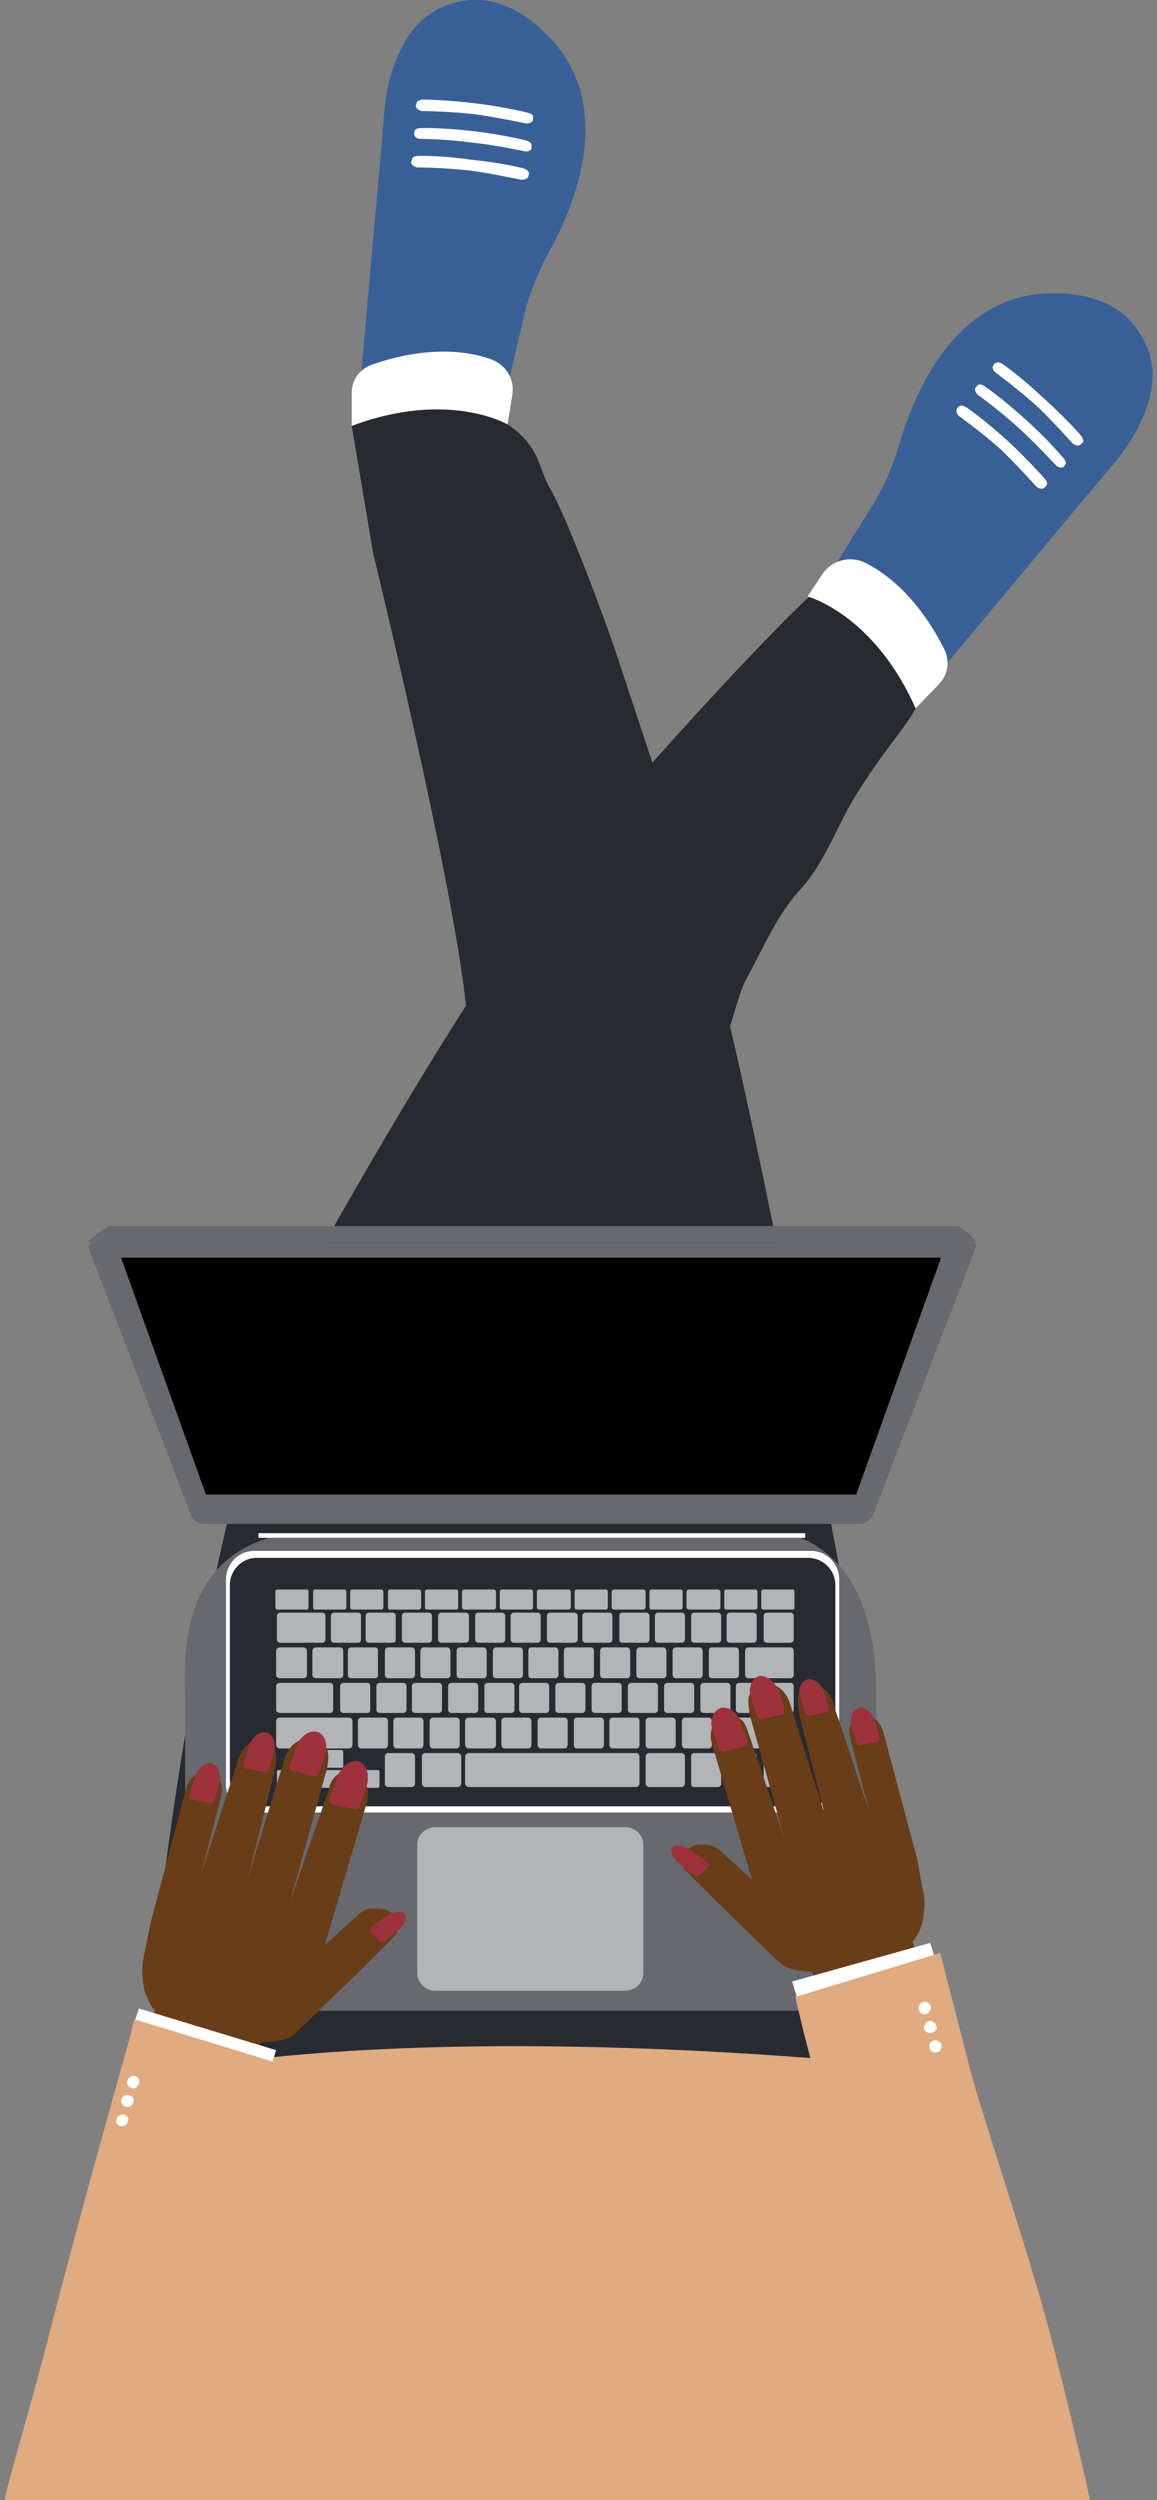 <svg version="1.2" xmlns="http://www.w3.org/2000/svg" viewBox="0 0 150 324" width="150" height="324">
	<rect x="0" y="0" width="150" height="324" fill="#808080" stroke="none"/>
	<title>later_img2-svg</title>
	<style>
		.s0 { fill: #ffffff } 
		.s1 { fill: #282a32 } 
		.s2 { fill: #386097 } 
		.s3 { fill: #e0ab80 } 
		.s4 { fill: #67696f } 
		.s5 { fill: #b3b4b7 } 
		.s6 { fill: #000000 } 
		.s7 { fill: #683d17 } 
		.s8 { fill: #9d323d } 
	</style>
	<g id="Layer">
		<g id="Layer">
			<path id="Layer" fill-rule="evenodd" class="s0" d="m27.1 271.4c0.7-0.2 1.4-0.4 2.2-0.5q0.5-0.1 0.9-0.2 0.7-0.2 1.4-0.3 0-0.1 0-0.1 0 0 0.1 0 0 0 0 0.1 0.1-0.1 0.2-0.1 0.1 0 0.3-0.1c0.1 0 0.4 0 0.5-0.1q0 0 0 0 0.1 0 0.1 0 0 0 0 0c0-0.1 0.1 0 0.1 0 0 0 0-0.1 0.1-0.1q0 0 0 0.1 0 0 0 0 0-0.1 0-0.1 0.1 0 0.2 0 0 0 0 0 0.1 0 0.2-0.1c0.1 0 0 0.1 0 0.1q0-0.1 0-0.1 0.1 0 0.1 0c0 0 0 0 0.1 0q0 0 0 0 0 0 0 0 0 0 0 0 0.1 0 0.1 0 0 0 0.1 0 0 0 0 0 0 0 0 0 0-0.1 0-0.1 0 0 0.1 0.1 0-0.1 0-0.1 0 0 0 0c0.1 0 0 0 0.1 0q0 0 0 0 0 0 0 0 0 0 0 0 0 0 0.1 0-0.1 0-0.1 0 0.1 0 0.2 0 0 0 0 0c0-0.1 0 0 0 0q0.1 0 0.1-0.1 0 0 0 0.1 0.1-0.1 0.2-0.1 0 0 0 0 0 0 0 0 0 0 0 0 0.1 0 0.2 0c0.5-0.1 1.1-0.3 1.6-0.4q0.5-0.1 1.1-0.2 0 0 0 0c0 0 0 0 0.1 0q0 0 0 0 0 0 0 0 0 0 0-0.1 0.1 0 0.2 0 0 0 0 0 0 0 0.1 0 0 0 0.1 0 0 0 0 0c0 0 0.1-0.1 0.1-0.1q0 0 0.1 0 0 0 0 0 0.1 0 0.1 0 0.1 0 0.1 0 0 0 0 0 0 0 0 0 0 0 0 0 0.1-0.1 0.2-0.1c0 0 0 0.1 0 0q0 0 0 0 0.2 0 0.3 0c0 0 0.1 0 0.1 0q0 0 0-0.1 0.1 0 0.1 0 0 0 0 0c0 0 0 0 0.1 0q0.1 0 0.1 0 0 0 0 0 4.1-1 8.1-1.9 0.3 0 0.5-0.1 2-0.4 4-0.9 0.7-0.2 1.5-0.3 0.6-0.1 1.1-0.3 0.4-0.1 0.8-0.2 0.1 0 0.1 0 0.1 0 0.2 0c0.1 0 0 0 0 0q0 0 0 0c0.1 0 0.2 0 0.2 0 0.2-0.1 0.6-0.2 0.9-0.2q0.1-0.1 0.3-0.1c0 0 0 0 0.1 0q-0.1 0-0.1 0 0.1 0 0.1 0 0 0 0-0.1 0.1 0 0.2 0 0.1 0 0.1 0 0 0 0 0c0 0 0 0 0.1 0q0 0 0 0 0.2-0.1 0.4-0.1 0 0 0 0c0 0 0 0 0 0q0.3-0.1 0.6-0.1 0 0-0.1 0c0.1-0.1 0.1 0 0.1 0q0.2-0.1 0.4-0.1c0.1-0.1 0.4-0.2 0.6-0.2q0 0 0 0 0 0 0.1 0 0 0 0 0 0.1 0 0.2 0 0.7-0.2 1.5-0.4 0.7-0.1 1.5-0.3c0.2-0.1 0.4-0.1 0.5-0.1q0 0 0 0 0 0 0.1 0 0 0 0 0 0 0 0-0.1 0 0.1 0 0.1c0.1 0 0.1-0.1 0.2-0.1 0 0 0 0 0.1 0q0 0 0 0 0.3-0.1 0.6-0.1 0.4-0.1 0.8-0.2 0.4-0.1 0.8-0.2 0.3 0 0.6-0.1 0 0 0.1 0 0 0 0 0c0 0-0.1 0 0 0q0.1 0 0.1-0.1 0 0 0 0.1 0.1-0.1 0.2-0.1 0 0 0 0 0 0 0 0 0 0 0 0 0.1 0 0.2 0 0.8-0.2 1.5-0.4 0.3 0 0.5-0.1 0 0 0.1 0.1 0 0 0-0.1 0 0 0 0c0 0 0.5-0.1 0.6-0.1q0 0 0 0 0.1 0 0.1 0 0 0 0.1 0c0 0 0-0.1 0.1-0.1 0 0 0 0.1 0 0q0 0 0 0c0 0 0 0 0 0q0.1 0 0.1 0 0 0 0 0 0 0 0.1 0 0 0-0.1 0 0.1 0 0.2 0 0 0 0 0 0 0 0 0 0 0 0.1-0.1 0 0 0 0.1 0.1-0.1 0.2-0.1c0.1 0 0 0 0.1 0 0.3-0.1 0.7-0.2 1.1-0.3q0.8-0.1 1.6-0.3 0 0 0 0 0 0 0.1 0 0.1-0.1 0.3-0.1c0 0 0 0 0 0 0.3 0 0.5-0.1 0.8-0.1q0.6-0.2 1.2-0.3 0.4-0.1 0.9-0.2 0.1 0 0.2-0.1 0 0.1 0 0.1 0 0 0-0.1c0 0 0 0.1 0.1 0.1 0 0 0-0.1 0-0.1 0 0 0.1 0 0.1 0 0 0 0 0 0.1 0 0.2 0 0.5-0.1 0.8-0.2q1.1-0.2 2.1-0.5 1-0.2 2-0.4 0.5-0.1 1-0.2 0 0 0 0 0 0 0 0c0 0 0.1 0 0.1 0q0 0 0 0 0.1 0 0.2-0.1c0.3 0.1 0.6 0 0.8-0.1q0.1 0 0.2 0 0.7-0.2 1.3-0.3c0.1 0.2 0.2 0.4 0.2 0.7q0.1 0.2 0.1 0.4 0 0 0-0.1 0 0.1 0 0.2 0 0 0.1 0 0 0 0 0 0 0.1 0 0.1 0 0.1 0 0.1 0 0 0 0 0.1 0.3 0.1 0.6 0.2 0.9 0.4 1.7c0.1 0.5 0.3 1.3 0.4 1.5 0 0.1 0 0.1 0 0.2 0.2 0.4 0.2 1 0.3 1.4q0.1 0.3 0.2 0.5c0.1 0.3 0.2 1 0.3 1.4q0 0.1 0 0.2 0 0 0.1-0.1c0 0.1 0 0.2 0 0.2 0.1 0.3 0.1 0.7 0.2 1q0 0.1 0.1 0.3 0 0 0 0 0 0 0 0 0 0 0 0c0 0.1 0 0.1 0.1 0.2q-0.1 0-0.1 0 0.1 0.1 0.1 0.1 0.1 0.4 0.1 0.8 0.1 0.2 0.2 0.5c0.1 0.3 0.2 1 0.3 1.4q0.1 0.3 0.2 0.6 0 0-0.1 0 0.1 0.1 0.1 0.3 0 0 0 0 0 0.1 0.1 0.1 0 0-0.1 0 0 0.1 0 0.1 0.1 0 0.1 0 0 0.1 0 0.2 0 0 0 0 0 0 0.1 0.1-0.1 0-0.1 0c0 0.1 0.1 0.3 0.1 0.4q0 0 0 0 0 0.1 0.1 0.2c0 0-0.1 0.1 0 0.1q0 0 0 0 0 0.1 0 0.2 0 0 0 0 0 0 0.1 0.1 0 0 0 0 0 0-0.1 0 0.1 0.1 0.1 0.2 0 0.2 0.1 0.3 0 0 0 0 0.1 0.7 0.3 1.4 0.2 0.9 0.4 1.8c0.1 0.4 0.1 0.9 0.3 1.2q0 0 0 0-0.1 0-0.1 0 0.1 0.1 0.1 0.3 0 0 0 0c0 0 0 0.1 0 0.1q0 0 0 0 0 0.1 0.1 0.2 0 0 0 0 0 0 0 0.1c0.1 0.2 0.2 0.6 0.2 1q0.3 1.1 0.5 2.1 0 0.1 0.1 0.2 0.2 1.1 0.5 2.1 0.1 0.6 0.2 1.2 0 0 0 0 0.1 0 0.1 0.1-0.1 0-0.1 0 0 0.1 0.1 0.2c0 0 0 0 0 0q0 0 0 0 0 0.1 0 0.2c0 0 0.1 0 0.1 0.1q-0.1 0-0.1 0c0 0 0.1 0.1 0.1 0.3q0 0 0 0 0 0 0 0 0 0 0 0 0.1 0.2 0.1 0.4l0.3 1.4q0.1 0 0.1 0 0 0.1 0 0.2 0.2 0.7 0.3 1.4 0 0 0 0 0.2 0.5 0.3 1l0.3 1.2c0 0.3 0.1 0.5 0.1 0.8q0.1 0.2 0.2 0.4 0 0 0 0.1 0 0.2 0.1 0.3c0 0.4 0.1 0.8 0.2 1.1 0.1 0.1 0 0 0 0.1q0.1 0.1 0.1 0.3 0 0 0 0 0.5 2.2 1 4.5 0.1 0 0.1 0 0 0 0 0.1 0 0 0 0.1 0 0 0 0c0 0 0 0 0 0q0 0 0 0.1 0 0 0 0 0 0 0 0.1 0.1 0 0.1 0 0 0.1 0 0.3 0 0 0 0 0 0 0.1 0.1-0.1 0-0.1 0 0.1 0.2 0.1 0.5 0 0 0.1 0 0 0 0 0.1 0 0 0 0 0 0.2 0.1 0.3 0 0-0.1 0.1c0 0 0.1 0 0.1 0.1q0 0 0 0 0 0.1 0 0.2 0 0.1 0 0.1c0 0 0 0 0 0q-0.1 0-0.1 0.1c0 0 0 0-0.1 0q0 0 0 0 0 0-0.1 0 0 0 0 0 0 0-0.1 0-0.1 0-0.1 0c0 0 0 0 0 0q0-0.1-0.1-0.2 0.1 0 0.1 0 0 0 0-0.1 0 0 0 0c0-0.1-0.1-0.5-0.1-0.6-0.1 0-0.2 0-0.2 0q0 0 0-0.1-0.1 0.1-0.1 0.1 0-0.1 0-0.1c-0.1 0-0.4 0-0.5 0.1q0 0 0 0-0.1 0-0.1 0 0 0.1-0.1 0.1 0 0 0 0 0 0 0 0-0.1 0.1-0.1 0.2c0 0.1 0 0.3 0 0.4 0 0.1 0 0 0 0.1q-0.1 0-0.2 0 0 0 0 0-0.1 0-0.2 0 0 0 0 0c-0.1 0 0 0-0.1-0.1q0 0 0 0 0 0-0.1-0.1 0 0 0 0 0 0 0 0 0 0 0 0-0.1-0.1-0.1-0.2 0 0 0 0 0 0-0.1 0 0 0 0 0-0.1-0.1-0.1-0.1 0 0 0 0 0 0-0.1 0c0 0 0 0-0.1 0-0.2 0-0.4 0-0.5 0.2q0 0 0 0c0 0 0 0.1-0.1 0.1 0 0.2 0 0.2 0 0.3q0 0.1 0 0.2 0.1 0 0.1 0 0 0.1 0 0.1 0 0 0 0 0 0.1 0.1 0.2 0 0 0 0c0.1 0 0.2 0.1 0.3 0.1 0 0 0.2 0 0.3 0q0 0.1 0 0.1c0.1 0 0.1 0 0.2 0 0 0 0 0 0.1 0.1q0 0 0.1-0.1 0 0 0 0c0.1 0 0.2-0.1 0.2-0.2 0.1 0 0-0.1 0.1-0.2q0 0 0 0c0-0.1 0.1-0.1 0.2-0.1 0 0 0 0 0.1 0q0 0 0 0 0-0.1 0.1-0.1 0 0 0 0c0 0 0 0 0 0 0.1 0 0.1 0 0.2 0q-0.1 0.1-0.1 0.2 0 0 0 0c0 0.1 0 0.1 0 0.1q0.1 0.1 0.1 0.2 0 0 0 0 0 0 0 0 0 0 0.1 0 0 0.1 0 0.1 0 0 0 0 0 0 0 0.1 0 0 0 0 0 0 0 0.1 0.1 0 0.1 0 0 0.1 0 0.1 0 0 0 0c0-0.1 0.3-0.1 0.3-0.1q0 0 0 0 0.1 0 0.1 0 0 0 0 0c0.1 0 0.2 0 0.2-0.1q0 0 0 0 0.1 0 0.2 0 0 0 0-0.1c0.1 0 0.2 0 0.2 0 0.1 0.1 0.2 0.1 0.2 0.2q0.1-0.1 0.2-0.1c0 0.3 0 0.5 0 0.7q0 0 0 0.1 0 0 0 0c0 0.1 0 0.2 0 0.2q0 0.1 0 0.1c-0.1 0-0.1 0-0.2 0q0 0 0-0.1-0.1 0.1-0.2 0.1 0-0.1 0-0.1-0.1 0-0.1 0.1 0-0.1 0-0.1-0.1 0-0.1 0.1 0-0.1 0-0.1-0.1 0-0.1 0 0 0 0 0-0.1 0-0.1 0 0 0 0 0-0.1 0-0.1 0 0 0 0 0-0.1 0-0.1 0-0.1 0-0.1 0 0 0-0.1 0 0 0 0 0 0 0-0.1 0 0 0 0 0 0 0 0 0 0 0 0 0-0.1 0-0.2 0-0.1 0-0.1 0 0 0-0.1 0 0 0 0 0 0 0 0 0 0 0 0-0.1-0.1 0.1-0.3 0.1 0 0 0-0.1-0.1 0-0.1 0 0 0 0 0-0.1 0-0.1 0 0 0 0 0 0 0 0 0-0.1 0-0.1 0 0 0 0 0 0 0-0.1 0 0 0 0 0 0 0-0.1 0 0 0 0 0h-0.1q0 0 0 0 0 0 0 0 0 0 0 0-0.1 0-0.1 0 0 0 0-0.1-0.1 0.1-0.1 0.1 0 0 0-0.1-0.1 0-0.1 0.1 0-0.1 0-0.1-0.2 0-0.3 0.1 0-0.1 0-0.1 0 0 0 0 0 0.1 0 0.1 0 0-0.1 0 0 0 0 0-0.1 0-0.2 0 0 0.1 0 0.1 0 0 0 0 0 0-0.1 0 0 0 0 0 0 0.1-0.1 0.1 0 0 0 0 0 0.1 0 0.1 0 0 0 0-0.1 0-0.2 0.1 0 0 0 0h-0.1q0 0 0 0.1 0 0 0 0 0 0 0 0-0.1 0-0.1 0 0 0 0 0 0 0-0.1 0.1c0 0-0.1 0.1-0.2 0.1q0-0.1-0.1-0.2c0.1 0 0.1 0 0.2 0-0.1-0.1-0.1-0.1-0.2-0.1q0-0.2 0-0.3c0.1 0 0.2-0.1 0.3-0.1 0-0.1 0 0 0-0.1q0 0 0 0 0.1 0 0.1 0 0 0 0 0-0.1-0.1-0.1-0.1 0.1 0 0.1 0 0-0.1 0-0.1 0.1 0 0.2 0 0-0.1 0-0.1 0 0-0.1 0 0-0.1 0-0.1 0 0 0 0 0-0.1-0.1-0.2 0 0 0 0c-0.1-0.2-0.2-0.2-0.2-0.4q0.1 0 0.1 0c0-0.1 0.1-0.4 0-0.5q-0.1 0-0.1 0 0 0 0-0.1 0 0 0 0c-0.1 0 0-0.1-0.1-0.1-0.1-0.1-0.1-0.1-0.2-0.1q0 0 0 0-0.1 0-0.2 0 0-0.1 0-0.1-0.1 0.1-0.3 0.1 0 0 0.1 0-0.1 0.1-0.2 0.1 0 0 0 0c-0.1 0.1-0.1 0.3-0.1 0.4q-0.1 0-0.1 0 0 0.1 0.1 0.1-0.1 0-0.1 0 0 0.1 0 0.1 0 0 0 0 0 0 0 0 0.1 0 0.1 0 0 0 0 0 0 0.1 0.1 0.2c0 0.1 0 0.1 0 0.1q0 0 0.1 0 0 0 0 0.1 0 0 0.1 0 0 0.1 0.1 0.1 0 0 0 0 0.1 0 0.1 0 0 0 0 0 0 0 0 0 0.1 0 0.1 0 0 0 0 0 0.1 0 0.1 0 0 0 0.1 0 0 0 0 0.1c0 0 0 0.2 0 0.2 0 0.2-0.1 0.1-0.1 0.3q0 0-0.1 0 0.1 0.1 0.1 0.2-0.1 0.1-0.1 0.2c-0.3 0-0.8 0.2-1.2 0.3-0.2 0-0.4 0-0.6 0.1q-0.3 0.1-0.5 0.1c0 0 0 0.1-0.1 0.1 0 0 0-0.1-0.1-0.1q0 0.1 0 0.1c-0.1 0-0.2 0-0.3 0.1q0-0.1 0-0.1c-0.6 0.1-1.2 0.3-1.7 0.5q0 0-0.1 0 0 0 0 0-0.4 0-0.7 0.1-0.2 0-0.3 0.1 0 0 0 0-0.1 0-0.1 0.1-0.1 0-0.1 0c0 0-0.1 0.1-0.2 0.1q0 0 0-0.1c0.1 0 0.1 0 0.1 0q0 0 0 0 0 0 0-0.1 0 0 0.1 0 0 0 0 0 0 0 0 0 0 0 0.1-0.1 0 0 0-0.1 0 0 0 0 0 0-0.1 0 0 0 0 0-0.1 0-0.1-0.1 0 0 0 0 0 0-0.1 0 0 0 0 0 0-0.1 0-0.2 0 0-0.1 0c-0.1-0.1-0.1-0.3-0.1-0.4q0 0 0 0c0-0.1 0-0.1 0-0.1q0-0.1 0-0.1 0-0.1 0.1-0.1-0.1-0.1-0.1-0.3 0 0 0.1 0-0.1 0-0.1-0.1 0 0 0 0 0-0.1-0.1-0.2 0 0 0 0-0.1 0-0.1-0.1 0 0-0.1 0 0 0 0-0.1 0 0 0 0.1-0.1-0.1-0.1-0.1 0 0-0.1 0c-0.2-0.1-0.5 0.2-0.6 0.2 0 0.1-0.1 0.2-0.1 0.2q0 0 0 0 0 0.1 0 0.2 0 0 0 0 0.1 0.2 0.2 0.4 0 0 0 0c0 0.1 0.1 0.1 0.1 0.2q0 0 0.1 0 0 0 0 0.1 0.2 0 0.3 0c0.1 0.1 0.1 0.1 0.2 0.2q0 0 0 0 0 0 0 0.1c0.1 0.2 0 0.3 0.1 0.5h-1.3q0-0.1-0.1-0.2 0 0 0 0c0 0 0 0-0.1-0.1 0 0 0.1 0 0.1 0-0.1-0.1-0.1 0-0.1-0.1q0 0 0.1 0 0 0 0 0-0.1 0-0.1 0 0-0.1 0-0.2 0 0 0 0 0 0 0-0.1 0 0 0 0 0 0 0-0.1 0 0 0 0 0 0 0-0.1 0 0 0 0 0 0 0 0 0 0 0.1 0-0.1-0.1-0.1-0.1 0 0 0.1 0-0.1-0.2-0.1-0.4 0 0 0 0c0-0.2-0.1-0.1-0.2-0.3q-0.1 0-0.1 0 0 0 0 0 0 0-0.1 0 0 0 0 0 0 0 0 0 0 0-0.1-0.1 0 0.1-0.1 0.1 0 0 0-0.1c-0.1 0-0.3 0.2-0.3 0.2q-0.1 0-0.1 0 0 0.1-0.1 0.2 0 0 0 0 0 0.3 0 0.5-0.2 0-0.4 0.1 0 0 0-0.1c0 0 0 0 0 0-0.1 0-0.1 0-0.1 0q-0.1-0.1-0.1-0.1c0 0 0-0.1-0.1-0.2q0 0-0.1 0 0-0.1 0-0.1 0 0 0 0-0.1 0-0.1 0-0.1 0-0.1 0 0 0-0.1-0.1c0 0 0 0.1-0.1 0-0.2 0.1-0.3 0.1-0.4 0.2q0 0.1 0 0.1c-0.1 0-0.1 0.1-0.1 0.2 0 0.1 0 0.4 0.1 0.5q0.1 0 0.1 0 0 0 0 0.1 0 0 0.1 0 0 0 0 0.1 0 0 0.1-0.1c0 0.1 0 0.1-0.1 0.2q0 0 0 0 0 0 0 0.1h-0.8q0-0.1 0-0.1 0 0 0-0.1 0-0.1 0-0.2 0 0 0 0 0-0.1-0.1-0.3 0 0 0 0-0.1-0.1-0.1-0.1 0 0-0.1 0c0-0.1 0-0.1 0-0.1q-0.1 0-0.1-0.1 0 0 0 0-0.1 0-0.1 0 0 0 0 0 0 0-0.1 0 0 0 0 0 0 0-0.1 0 0 0 0 0c-0.1 0-0.3 0.2-0.4 0.2q0 0 0 0.1 0 0-0.1 0 0 0.1 0 0.1 0 0 0 0 0 0 0 0.1 0 0 0 0 0 0 0 0 0 0.1-0.1 0.1 0.1 0 0.1 0 0 0-0.1 0 0 0.1 0 0.1 0 0 0 0 0 0 0 0.1c0 0-0.1 0.1-0.2 0.1q0 0 0-0.1-0.1 0-0.1 0 0 0-0.1 0.1c0 0 0-0.1 0-0.1q-0.1-0.1-0.1-0.2 0 0 0 0c-0.1 0 0 0-0.1 0-0.1-0.1-0.1-0.1-0.2-0.2-0.1 0-0.3-0.1-0.5 0.1q0 0-0.1 0 0 0.1-0.1 0.1 0 0 0 0 0 0 0 0.1 0 0 0 0 0 0 0 0 0 0 0 0 0 0 0 0.1 0 0-0.1 0 0.1 0 0.1 0-0.1 0-0.1 0 0 0.1 0 0.1 0 0 0 0 0 0 0 0.1h-0.7q0-0.1 0-0.1-0.1 0-0.1 0 0-0.1 0-0.1c-0.1 0-0.2 0-0.3 0q-0.1 0-0.3 0 0 0.1-0.1 0.1 0 0 0 0 0 0 0 0 0 0.1 0 0.1h-25.2q-0.1 0-0.1 0h-16.3q0-0.1 0-0.1-0.3-1.3-0.5-2.6c-0.1-0.4-0.4-1.2-0.4-1.5q-0.1-0.7-0.3-1.4-0.1-0.7-0.2-1.3-0.2-0.9-0.4-1.7c-0.1-0.4-0.3-0.9-0.3-1.3 0 0 0 0 0 0 0-0.1 0-0.1 0-0.1 0-0.1-0.1-0.2-0.1-0.2q0 0 0.1 0-0.4-1.7-0.8-3.4 0-0.1 0-0.3c0-0.4-0.3-1.2-0.4-1.7q0-0.1 0-0.1c-0.1-0.1-0.1-0.5-0.1-0.5q0 0 0 0-0.1-0.3-0.1-0.5c-0.1-0.4-0.3-1-0.3-1.3q0-0.2-0.1-0.5c-0.1-0.4-0.3-1-0.3-1.3q0-0.4-0.1-0.8c-0.1-0.4-0.3-1-0.3-1.3q0-0.1-0.1-0.2 0 0 0.1 0c0-0.2-0.2-0.6-0.2-0.7q-0.1-0.4-0.2-0.8-0.2-1.1-0.5-2.2c0-0.3-0.1-0.9-0.2-1.4q-0.1-0.1-0.1-0.2-0.1-0.4-0.1-0.7 0 0 0 0c0-0.3-0.2-1-0.3-1.4q0 0 0-0.1-0.1-0.5-0.2-1 0 0 0 0 0 0-0.1 0 0-0.3-0.1-0.6-0.1-0.5-0.2-1.1-0.2-0.6-0.3-1.3c0-0.2-0.1-0.5-0.1-0.6 0-0.1-0.1-0.3-0.1-0.4 0-0.1 0-0.1 0-0.2zm60.6 32.7q0.1 0.1 0.1 0.2 0 0 0 0 0.1 0 0.1 0.1 0 0 0 0 0 0 0 0c0.1 0 0.2 0.1 0.3 0.1q0.2 0 0.4 0 0 0.1 0.1 0.1 0 0 0 0 0 0.1 0 0.2 0 0 0.1 0 0 0 0 0.1 0 0 0 0 0 0 0 0 0 0 0 0 0 0.1 0 0.3 0 0 0 0 0 0 0 0 0 0 0 0 0.1 0 0.1 0.1 0 0 0 0c0.1-0.1 0.1-0.3 0-0.4q0 0 0-0.1 0 0 0 0 0 0 0 0 0.1-0.1 0.1-0.1 0-0.2-0.2-0.3 0-0.1 0-0.2 0 0 0 0 0-0.1 0-0.2 0 0 0 0 0 0 0-0.1 0 0 0 0 0-0.1 0-0.1 0 0 0 0 0-0.1-0.1-0.1 0 0 0 0 0-0.1 0-0.1 0 0 0 0-0.1-0.1-0.1-0.2 0 0-0.1 0 0 0 0 0c-0.1 0-0.4-0.1-0.5-0.1q0 0 0 0.1-0.1 0-0.1 0-0.1 0-0.2 0.1c0 0.1 0 0.1-0.1 0.2q0 0 0 0 0 0 0 0.1 0 0 0 0 0 0 0 0.1 0 0 0 0c0 0.1 0.1 0.2 0.1 0.2zm-1.7 0.6q0 0 0 0 0 0 0.1 0 0 0 0 0 0 0.1 0 0.1 0.1 0 0.1 0 0 0 0 0.1 0-0.1 0-0.1 0 0.1 0.1 0.1 0.1 0 0.1 0 0.1 0.1 0.1 0.1 0.1 0 0.2-0.1 0 0.1 0 0.1 0.1 0 0.1 0 0 0 0 0c0.2 0.1 0.1 0.6 0.2 0.7 0.1 0 0.1 0 0.1 0q0 0 0 0c0.1 0 0.1-0.1 0.2-0.1q0 0 0 0 0 0 0 0 0-0.1 0-0.2 0 0 0 0 0-0.1 0-0.1 0 0 0 0 0 0 0-0.1 0 0-0.1 0 0 0 0 0c0-0.1-0.1 0-0.1-0.2q0.1 0 0.1 0 0 0 0 0 0 0 0-0.1c0-0.1-0.1-0.2-0.1-0.3q0 0 0 0 0-0.1 0-0.2 0 0 0.1-0.1-0.1-0.1-0.1-0.2 0 0 0 0 0 0 0-0.1-0.1 0-0.1 0 0 0 0-0.1 0 0-0.1 0 0 0 0-0.1-0.1 0-0.2-0.1 0 0 0 0 0 0-0.1 0c0 0-0.3 0-0.4 0q0 0.1 0 0.1 0 0-0.1 0 0 0 0 0 0 0.1 0 0.1 0 0 0 0-0.1 0-0.1 0 0 0.1 0 0.1 0 0 0 0 0 0 0 0 0 0 0 0c-0.1 0.1 0 0.1-0.1 0.1 0.1 0.2 0 0.4 0.1 0.6zm3.3-1q0 0 0.1 0-0.1 0-0.1 0.1 0.1 0 0.1 0 0 0 0 0.1 0-0.1 0-0.1 0 0.1 0 0.1 0 0 0.1 0c0.2 0.3 0.3 0.3 0.8 0.2 0 0.2 0 0.2 0.1 0.3q0 0 0-0.1c0.1 0.1 0 0.1 0.1 0.1 0 0.1 0 0.1 0 0.1q0-0.1 0-0.1c0.1-0.1 0.1 0 0.1-0.1 0 0 0 0 0-0.1-0.1 0-0.1 0-0.2-0.1 0-0.1 0-0.2 0-0.2q0-0.1 0.1-0.1-0.1-0.1-0.1-0.2 0.1 0 0.1 0 0-0.1-0.1-0.2 0 0 0 0 0-0.1-0.1-0.2 0-0.1 0-0.1 0 0 0 0-0.1 0-0.1 0c0 0 0-0.1-0.1-0.1q0 0 0 0 0 0 0 0-0.1 0-0.1 0 0 0 0-0.1 0 0-0.1 0.1 0-0.1 0-0.1 0 0-0.1 0 0 0 0 0c-0.2 0-0.3 0.2-0.4 0.3q-0.1 0-0.1 0.1 0 0 0 0 0 0 0 0 0 0.1 0 0.1 0 0 0 0.1 0 0 0 0 0 0.1 0 0.2z"/>
		</g>
		<path id="Layer" class="s1" d="m119.2 90.7c0 0-0.2 0.4-0.5 1.1-1 2.1-4.4 5.8-7.7 11.2-2.3 3.6-4 8.7-7.1 12.1-3.2 3.5-4.8 7.5-7.1 11.7-1.7 3.1-2 8.7-5.7 13 0 0-0.3 0.8-0.9 2.3-3.4 8.8-11.8 41.1-20 53.5l1.8 76.7-50.1 0.6-0.6-29.6c0 0 5.5-46.6 17-75.4 0 0 22.6-41.6 36.8-58.2 13.6-16 29.6-32.8 31-33.3 0 0 12.7-0.6 13.1 14.3z"/>
		<path id="Layer" class="s1" d="m54.6 41.7c2.2 0.2 1.4 3.4 1.4 3.4 6.3 3.8 9.7 9.8 9.7 9.8 4.4 3 4.1 5.8 5.5 8.2 2.2 3.6 7.4 17.7 8.5 21l10 30.2c3.8 11.5 9.5 38.6 14.6 65.1 6.5 33.4 12.1 66 12.1 66l-14.6 29.3-31.1-6.5c-0.9-10.9-4.3-86.1-4.3-86.1-1.2-13.6-6.1-52.7-6.1-52.7-1.8-16.2-11.9-57.6-11.9-57.6l-2.8-16.6c0-7.8 6.8-13.6 9-13.5z"/>
		<path id="Layer" class="s2" d="m144.8 40.1c2.2 1.5 3.5 3.6 4.2 5.7 1.6 4.7-1.5 10.7-4.7 14.4l-4.2 5-19.1 22.9c-1.3-13.3-13.3-13.9-13.3-13.9l5.1-8.2c1.7-2.6 2.9-5.5 3.8-8.4 1.9-6.7 7.3-19.6 19.9-19.6 3.6 0 6.3 0.8 8.3 2.1z"/>
		<path id="Layer" class="s3" d="m18.7 285.1c0 0-3-15.5 0.6-16.2 40.6-7.8 99.5-0.9 99.5-0.9l-1.5 20.3z"/>
		<path id="Layer" class="s4" d="m24 253.9v-34.1c-1-19.2 9.8-21.8 21.8-21.8h46.1c17.9-1.9 21.7 9.8 21.7 21.8v34.1c0 3.7-3 6.7-6.7 6.7h-76.1c-3.8 0-6.8-3-6.8-6.7z"/>
		<path id="Layer" class="s0" d="m29.3 231.3v-26.6c0-2 1.6-3.7 3.6-3.7h72.3c2 0 3.6 1.7 3.6 3.7v26.6c0 2-1.6 3.6-3.6 3.6h-72.3c-2 0-3.6-1.6-3.6-3.6z"/>
		<path id="Layer" class="s1" d="m29.8 230.6v-25.2c0-1.9 1.6-3.5 3.4-3.5h71.6c1.9 0 3.5 1.6 3.5 3.5v25.2c0 1.9-1.6 3.5-3.5 3.5h-71.6c-1.8 0-3.4-1.6-3.4-3.5z"/>
		<path id="Layer" class="s5" d="m54.1 255.7v-16.7c0-1.2 1.1-2.2 2.3-2.2h24.7c1.2 0 2.3 1 2.3 2.2v16.7c0 1.3-1.1 2.3-2.3 2.3h-24.7c-1.2 0-2.3-1-2.3-2.3z"/>
		<g id="Layer">
			<g id="Layer">
				<g id="Layer">
					<path id="Layer" class="s5" d="m98.7 208.3v-2c0-0.2 0.1-0.3 0.3-0.3h3.8c0.1 0 0.2 0.1 0.2 0.3v2c0 0.2-0.1 0.3-0.2 0.3h-3.8c-0.2 0-0.3-0.1-0.3-0.3z"/>
				</g>
				<g id="Layer">
					<path id="Layer" class="s5" d="m93.9 208.3v-2c0-0.2 0.1-0.3 0.3-0.3h3.7c0.2 0 0.3 0.1 0.3 0.3v2c0 0.2-0.1 0.3-0.3 0.3h-3.7c-0.2 0-0.3-0.1-0.3-0.3z"/>
				</g>
				<g id="Layer">
					<path id="Layer" class="s5" d="m89 208.3v-2c0-0.2 0.2-0.3 0.3-0.3h3.8c0.1 0 0.3 0.1 0.3 0.3v2c0 0.2-0.2 0.3-0.3 0.3h-3.8c-0.1 0-0.3-0.1-0.3-0.3z"/>
				</g>
				<g id="Layer">
					<path id="Layer" class="s5" d="m84.2 208.3v-2c0-0.2 0.1-0.3 0.3-0.3h3.7c0.2 0 0.3 0.1 0.3 0.3v2c0 0.2-0.1 0.3-0.3 0.3h-3.7c-0.2 0-0.3-0.1-0.3-0.3z"/>
				</g>
				<g id="Layer">
					<path id="Layer" class="s5" d="m79.3 208.3v-2c0-0.2 0.2-0.3 0.3-0.3h3.8c0.1 0 0.3 0.1 0.3 0.3v2c0 0.2-0.2 0.3-0.3 0.3h-3.8c-0.1 0-0.3-0.1-0.3-0.3z"/>
				</g>
				<g id="Layer">
					<path id="Layer" class="s5" d="m74.5 208.3v-2c0-0.2 0.1-0.3 0.3-0.3h3.7c0.2 0 0.3 0.1 0.3 0.3v2c0 0.2-0.1 0.3-0.3 0.3h-3.7c-0.2 0-0.3-0.1-0.3-0.3z"/>
				</g>
				<g id="Layer">
					<path id="Layer" class="s5" d="m69.6 208.3v-2c0-0.2 0.2-0.3 0.3-0.3h3.8c0.1 0 0.3 0.1 0.3 0.3v2c0 0.2-0.2 0.3-0.3 0.3h-3.8c-0.1 0-0.3-0.1-0.3-0.3z"/>
				</g>
				<g id="Layer">
					<path id="Layer" class="s5" d="m64.8 208.3v-2c0-0.2 0.1-0.3 0.3-0.3h3.7c0.2 0 0.3 0.1 0.3 0.3v2c0 0.2-0.1 0.3-0.3 0.3h-3.7c-0.2 0-0.3-0.1-0.3-0.3z"/>
				</g>
				<g id="Layer">
					<path id="Layer" class="s5" d="m59.9 208.3v-2c0-0.2 0.2-0.3 0.3-0.3h3.8c0.1 0 0.3 0.1 0.3 0.3v2c0 0.2-0.2 0.3-0.3 0.3h-3.8c-0.1 0-0.3-0.1-0.3-0.3z"/>
				</g>
				<g id="Layer">
					<path id="Layer" class="s5" d="m55.1 208.3v-2c0-0.2 0.1-0.3 0.3-0.3h3.7c0.2 0 0.3 0.1 0.3 0.3v2c0 0.2-0.1 0.3-0.3 0.3h-3.7c-0.2 0-0.3-0.1-0.3-0.3z"/>
				</g>
				<g id="Layer">
					<path id="Layer" class="s5" d="m50.3 208.3v-2c0-0.2 0.1-0.3 0.2-0.3h3.8c0.1 0 0.3 0.1 0.3 0.3v2c0 0.2-0.2 0.3-0.3 0.3h-3.8c-0.1 0-0.2-0.1-0.2-0.3z"/>
				</g>
				<g id="Layer">
					<path id="Layer" class="s5" d="m45.4 208.3v-2c0-0.2 0.1-0.3 0.3-0.3h3.7c0.2 0 0.3 0.1 0.3 0.3v2c0 0.2-0.1 0.3-0.3 0.3h-3.7c-0.2 0-0.3-0.1-0.3-0.3z"/>
				</g>
				<g id="Layer">
					<path id="Layer" class="s5" d="m40.6 208.3v-2c0-0.2 0.1-0.3 0.2-0.3h3.8c0.2 0 0.3 0.1 0.3 0.3v2c0 0.2-0.1 0.3-0.3 0.3h-3.8c-0.1 0-0.2-0.1-0.2-0.3z"/>
				</g>
				<g id="Layer">
					<path id="Layer" class="s5" d="m35.7 208.3v-2c0-0.2 0.1-0.3 0.3-0.3h3.8c0.1 0 0.2 0.1 0.2 0.3v2c0 0.2-0.1 0.3-0.2 0.3h-3.8c-0.2 0-0.3-0.1-0.3-0.3z"/>
				</g>
				<g id="Layer">
					<path id="Layer" class="s5" d="m99 212.5v-3.1c0-0.2 0.2-0.4 0.4-0.4h3.1c0.2 0 0.4 0.2 0.4 0.4v3.1c0 0.2-0.2 0.4-0.4 0.4h-3.1c-0.2 0-0.4-0.2-0.4-0.4z"/>
				</g>
				<g id="Layer">
					<path id="Layer" class="s5" d="m91.9 217.1v-3.1c0-0.3 0.1-0.5 0.4-0.5h3.1c0.2 0 0.4 0.2 0.4 0.5v3.1c0 0.2-0.2 0.4-0.4 0.4h-3.1c-0.3 0-0.4-0.2-0.4-0.4z"/>
				</g>
				<g id="Layer">
					<path id="Layer" class="s5" d="m90.8 221.6v-3.1c0-0.2 0.2-0.4 0.4-0.4h3.1c0.2 0 0.4 0.2 0.4 0.4v3.1c0 0.2-0.2 0.4-0.4 0.4h-3.1c-0.2 0-0.4-0.2-0.4-0.4z"/>
				</g>
				<g id="Layer">
					<path id="Layer" class="s5" d="m88.4 226.1v-3c0-0.3 0.2-0.5 0.4-0.5h3.1c0.2 0 0.4 0.2 0.4 0.5v3c0 0.3-0.2 0.5-0.4 0.5h-3.1c-0.2 0-0.4-0.2-0.4-0.5z"/>
				</g>
				<g id="Layer">
					<path id="Layer" class="s5" d="m99 231.2v-3.6c0-0.2 0.2-0.4 0.4-0.4h3.1c0.2 0 0.4 0.2 0.4 0.4v3.6c0 0.2-0.2 0.4-0.4 0.4h-3.1c-0.2 0-0.4-0.2-0.4-0.4z"/>
				</g>
				<g id="Layer">
					<path id="Layer" class="s5" d="m94.2 231.2v-3.6c0-0.2 0.2-0.4 0.4-0.4h3.1c0.2 0 0.4 0.2 0.4 0.4v3.6c0 0.2-0.2 0.4-0.4 0.4h-3.1c-0.2 0-0.4-0.2-0.4-0.4z"/>
				</g>
				<g id="Layer">
					<path id="Layer" class="s5" d="m89.6 231.2v-3.6c0-0.2 0.1-0.4 0.4-0.4h3.1c0.2 0 0.4 0.2 0.4 0.4v3.6c0 0.2-0.2 0.4-0.4 0.4h-3.1c-0.3 0-0.4-0.2-0.4-0.4z"/>
				</g>
				<g id="Layer">
					<path id="Layer" class="s5" d="m83.7 231.1v-3.5c0-0.2 0.2-0.4 0.5-0.4h4.1c0.3 0 0.5 0.2 0.5 0.4v3.5c0 0.3-0.2 0.5-0.5 0.5h-4.1c-0.3 0-0.5-0.2-0.5-0.5z"/>
				</g>
				<g id="Layer">
					<path id="Layer" class="s5" d="m54.7 231.1v-3.5c0-0.2 0.2-0.4 0.4-0.4h4.2c0.3 0 0.5 0.2 0.5 0.4v3.5c0 0.3-0.2 0.5-0.5 0.5h-4.2c-0.2 0-0.4-0.2-0.4-0.5z"/>
				</g>
				<g id="Layer">
					<path id="Layer" class="s5" d="m49.9 231.2v-3.6c0-0.2 0.2-0.4 0.4-0.4h3.1c0.2 0 0.4 0.2 0.4 0.4v3.6c0 0.2-0.2 0.4-0.4 0.4h-3.1c-0.2 0-0.4-0.2-0.4-0.4z"/>
				</g>
				<g id="Layer">
					<path id="Layer" class="s5" d="m60.3 231.1v-3.5c0-0.2 0.3-0.4 0.5-0.4h21.7c0.2 0 0.4 0.2 0.4 0.4v3.5c0 0.3-0.2 0.5-0.4 0.5h-21.7c-0.2 0-0.5-0.2-0.5-0.5z"/>
				</g>
				<g id="Layer">
					<path id="Layer" class="s5" d="m83.7 226.1v-3c0-0.3 0.2-0.5 0.4-0.5h3.1c0.2 0 0.4 0.2 0.4 0.5v3c0 0.3-0.2 0.5-0.4 0.5h-3.1c-0.2 0-0.4-0.2-0.4-0.5z"/>
				</g>
				<g id="Layer">
					<path id="Layer" class="s5" d="m79 226.1v-3c0-0.3 0.2-0.5 0.4-0.5h3.1c0.3 0 0.4 0.2 0.4 0.5v3c0 0.3-0.1 0.5-0.4 0.5h-3.1c-0.2 0-0.4-0.2-0.4-0.5z"/>
				</g>
				<g id="Layer">
					<path id="Layer" class="s5" d="m74.4 226.1v-3c0-0.3 0.1-0.5 0.4-0.5h3.1c0.2 0 0.4 0.2 0.4 0.5v3c0 0.3-0.2 0.5-0.4 0.5h-3.1c-0.3 0-0.4-0.2-0.4-0.5z"/>
				</g>
				<g id="Layer">
					<path id="Layer" class="s5" d="m69.7 226.1v-3c0-0.3 0.2-0.5 0.4-0.5h3.1c0.2 0 0.4 0.2 0.4 0.5v3c0 0.3-0.2 0.5-0.4 0.5h-3.1c-0.2 0-0.4-0.2-0.4-0.5z"/>
				</g>
				<g id="Layer">
					<path id="Layer" class="s5" d="m65 226.1v-3c0-0.3 0.2-0.5 0.4-0.5h3.1c0.2 0 0.4 0.2 0.4 0.5v3c0 0.3-0.2 0.5-0.4 0.5h-3.1c-0.2 0-0.4-0.2-0.4-0.5z"/>
				</g>
				<g id="Layer">
					<path id="Layer" class="s5" d="m60.3 226.1v-3c0-0.3 0.2-0.5 0.5-0.5h3c0.3 0 0.5 0.2 0.5 0.5v3c0 0.3-0.2 0.5-0.5 0.5h-3c-0.3 0-0.5-0.2-0.5-0.5z"/>
				</g>
				<g id="Layer">
					<path id="Layer" class="s5" d="m55.7 226.1v-3c0-0.3 0.2-0.5 0.4-0.5h3.1c0.2 0 0.4 0.2 0.4 0.5v3c0 0.3-0.2 0.5-0.4 0.5h-3.1c-0.2 0-0.4-0.2-0.4-0.5z"/>
				</g>
				<g id="Layer">
					<path id="Layer" class="s5" d="m51 226.1v-3c0-0.3 0.2-0.5 0.4-0.5h3.1c0.2 0 0.4 0.2 0.4 0.5v3c0 0.3-0.2 0.5-0.4 0.5h-3.1c-0.2 0-0.4-0.2-0.4-0.5z"/>
				</g>
				<g id="Layer">
					<path id="Layer" class="s5" d="m45.2 231.4v-1.8c0-0.1 0.1-0.2 0.3-0.2h3.5c0.1 0 0.2 0.1 0.2 0.2v1.8c0 0.2-0.1 0.3-0.2 0.3h-3.5c-0.2 0-0.3-0.1-0.3-0.3z"/>
				</g>
				<g id="Layer">
					<path id="Layer" class="s5" d="m40.5 231.4v-1.8c0-0.1 0.2-0.2 0.3-0.2h3.5c0.1 0 0.2 0.1 0.2 0.2v1.8c0 0.2-0.1 0.3-0.2 0.3h-3.5c-0.1 0-0.3-0.1-0.3-0.3z"/>
				</g>
				<g id="Layer">
					<path id="Layer" class="s5" d="m40.5 228.9v-1.8c0-0.2 0.2-0.3 0.3-0.3h3.5c0.1 0 0.2 0.1 0.2 0.3v1.8c0 0.1-0.1 0.2-0.2 0.2h-3.5c-0.1 0-0.3-0.1-0.3-0.2z"/>
				</g>
				<g id="Layer">
					<path id="Layer" class="s5" d="m35.9 231.4v-1.8c0-0.1 0.1-0.2 0.2-0.2h3.5c0.1 0 0.2 0.1 0.2 0.2v1.8c0 0.2-0.1 0.3-0.2 0.3h-3.5c-0.1 0-0.2-0.1-0.2-0.3z"/>
				</g>
				<g id="Layer">
					<path id="Layer" class="s5" d="m86.1 221.6v-3.1c0-0.2 0.2-0.4 0.4-0.4h3.1c0.2 0 0.4 0.2 0.4 0.4v3.1c0 0.2-0.2 0.4-0.4 0.4h-3.1c-0.2 0-0.4-0.2-0.4-0.4z"/>
				</g>
				<g id="Layer">
					<path id="Layer" class="s5" d="m81.4 221.6v-3.1c0-0.2 0.2-0.4 0.4-0.4h3.1c0.2 0 0.4 0.2 0.4 0.4v3.1c0 0.2-0.2 0.4-0.4 0.4h-3.1c-0.2 0-0.4-0.2-0.4-0.4z"/>
				</g>
				<g id="Layer">
					<path id="Layer" class="s5" d="m76.7 221.6v-3.1c0-0.2 0.2-0.4 0.4-0.4h3.1c0.2 0 0.4 0.2 0.4 0.4v3.1c0 0.2-0.2 0.4-0.4 0.4h-3.1c-0.2 0-0.4-0.2-0.4-0.4z"/>
				</g>
				<g id="Layer">
					<path id="Layer" class="s5" d="m72 221.6v-3.1c0-0.2 0.2-0.4 0.4-0.4h3.1c0.2 0 0.4 0.2 0.4 0.4v3.1c0 0.2-0.2 0.4-0.4 0.4h-3.1c-0.2 0-0.4-0.2-0.4-0.4z"/>
				</g>
				<g id="Layer">
					<path id="Layer" class="s5" d="m67.3 221.6v-3.1c0-0.2 0.2-0.4 0.4-0.4h3.1c0.2 0 0.4 0.2 0.4 0.4v3.1c0 0.2-0.2 0.4-0.4 0.4h-3.1c-0.2 0-0.4-0.2-0.4-0.4z"/>
				</g>
				<g id="Layer">
					<path id="Layer" class="s5" d="m62.8 221.6v-3.1c0-0.2 0.1-0.4 0.4-0.4h3.1c0.2 0 0.4 0.2 0.4 0.4v3.1c0 0.2-0.2 0.4-0.4 0.4h-3.1c-0.3 0-0.4-0.2-0.4-0.4z"/>
				</g>
				<g id="Layer">
					<path id="Layer" class="s5" d="m58.1 221.6v-3.1c0-0.2 0.2-0.4 0.4-0.4h3.1c0.2 0 0.4 0.2 0.4 0.4v3.1c0 0.2-0.2 0.4-0.4 0.4h-3.1c-0.2 0-0.4-0.2-0.4-0.4z"/>
				</g>
				<g id="Layer">
					<path id="Layer" class="s5" d="m53.4 221.6v-3.1c0-0.2 0.2-0.4 0.4-0.4h3.1c0.2 0 0.4 0.2 0.4 0.4v3.1c0 0.2-0.2 0.4-0.4 0.4h-3.1c-0.2 0-0.4-0.2-0.4-0.4z"/>
				</g>
				<g id="Layer">
					<path id="Layer" class="s5" d="m48.8 221.6v-3.1c0-0.2 0.2-0.4 0.4-0.4h3.1c0.2 0 0.4 0.2 0.4 0.4v3.1c0 0.2-0.2 0.4-0.4 0.4h-3.1c-0.2 0-0.4-0.2-0.4-0.4z"/>
				</g>
				<g id="Layer">
					<path id="Layer" class="s5" d="m44.1 221.6v-3.1c0-0.2 0.2-0.4 0.4-0.4h3.1c0.3 0 0.4 0.2 0.4 0.4v3.1c0 0.2-0.1 0.4-0.4 0.4h-3.1c-0.2 0-0.4-0.2-0.4-0.4z"/>
				</g>
				<g id="Layer">
					<path id="Layer" class="s5" d="m46.4 226.1v-3c0-0.3 0.2-0.5 0.4-0.5h3.1c0.2 0 0.4 0.2 0.4 0.5v3c0 0.3-0.2 0.5-0.4 0.5h-3.1c-0.2 0-0.4-0.2-0.4-0.5z"/>
				</g>
				<g id="Layer">
					<path id="Layer" class="s5" d="m35.8 221.6v-3.1c0-0.2 0.2-0.4 0.5-0.4h6.5c0.2 0 0.4 0.2 0.4 0.4v3.1c0 0.2-0.2 0.4-0.4 0.4h-6.5c-0.3 0-0.5-0.2-0.5-0.4z"/>
				</g>
				<g id="Layer">
					<path id="Layer" class="s5" d="m35.8 226.1v-3c0-0.3 0.2-0.5 0.5-0.5h8.9c0.3 0 0.5 0.2 0.5 0.5v3c0 0.3-0.2 0.5-0.5 0.5h-8.9c-0.3 0-0.5-0.2-0.5-0.5z"/>
				</g>
				<g id="Layer">
					<path id="Layer" class="s5" d="m95.4 221.6v-3.1c0-0.2 0.2-0.4 0.4-0.4h6.7c0.2 0 0.4 0.2 0.4 0.4v3.1c0 0.2-0.2 0.4-0.4 0.4h-6.7c-0.2 0-0.4-0.2-0.4-0.4z"/>
				</g>
				<g id="Layer">
					<path id="Layer" class="s5" d="m93 226.1v-3c0-0.3 0.2-0.5 0.4-0.5h9.1c0.3 0 0.5 0.2 0.5 0.5v3c0 0.3-0.2 0.5-0.5 0.5h-9.1c-0.2 0-0.4-0.2-0.4-0.5z"/>
				</g>
				<g id="Layer">
					<path id="Layer" class="s5" d="m87.2 217.1v-3.1c0-0.3 0.2-0.5 0.4-0.5h3.1c0.2 0 0.4 0.2 0.4 0.5v3.1c0 0.2-0.2 0.4-0.4 0.4h-3.1c-0.2 0-0.4-0.2-0.4-0.4z"/>
				</g>
				<g id="Layer">
					<path id="Layer" class="s5" d="m82.5 217.1v-3.1c0-0.3 0.2-0.5 0.4-0.5h3.1c0.2 0 0.4 0.2 0.4 0.5v3.1c0 0.2-0.2 0.4-0.4 0.4h-3.1c-0.2 0-0.4-0.2-0.4-0.4z"/>
				</g>
				<g id="Layer">
					<path id="Layer" class="s5" d="m77.8 217.1v-3.1c0-0.3 0.2-0.5 0.4-0.5h3.1c0.2 0 0.4 0.2 0.4 0.5v3.1c0 0.2-0.2 0.4-0.4 0.4h-3.1c-0.2 0-0.4-0.2-0.4-0.4z"/>
				</g>
				<g id="Layer">
					<path id="Layer" class="s5" d="m73.1 217.1v-3.1c0-0.3 0.2-0.5 0.4-0.5h3.1c0.3 0 0.4 0.2 0.4 0.5v3.1c0 0.2-0.1 0.4-0.4 0.4h-3.1c-0.2 0-0.4-0.2-0.4-0.4z"/>
				</g>
				<g id="Layer">
					<path id="Layer" class="s5" d="m68.5 217.1v-3.1c0-0.3 0.1-0.5 0.4-0.5h3.1c0.2 0 0.4 0.2 0.4 0.5v3.1c0 0.2-0.2 0.4-0.4 0.4h-3.1c-0.3 0-0.4-0.2-0.4-0.4z"/>
				</g>
				<g id="Layer">
					<path id="Layer" class="s5" d="m63.9 217.1v-3.1c0-0.3 0.2-0.5 0.4-0.5h3.1c0.2 0 0.4 0.2 0.4 0.5v3.1c0 0.2-0.2 0.4-0.4 0.4h-3.1c-0.2 0-0.4-0.2-0.4-0.4z"/>
				</g>
				<g id="Layer">
					<path id="Layer" class="s5" d="m59.2 217.1v-3.1c0-0.3 0.2-0.5 0.4-0.5h3.1c0.2 0 0.4 0.2 0.4 0.5v3.1c0 0.2-0.2 0.4-0.4 0.4h-3.1c-0.2 0-0.4-0.2-0.4-0.4z"/>
				</g>
				<g id="Layer">
					<path id="Layer" class="s5" d="m54.5 217.1v-3.1c0-0.3 0.2-0.5 0.4-0.5h3.1c0.2 0 0.4 0.2 0.4 0.5v3.1c0 0.2-0.2 0.4-0.4 0.4h-3.1c-0.2 0-0.4-0.2-0.4-0.4z"/>
				</g>
				<g id="Layer">
					<path id="Layer" class="s5" d="m49.9 217.1v-3.1c0-0.3 0.2-0.5 0.4-0.5h3.1c0.2 0 0.4 0.2 0.4 0.5v3.1c0 0.2-0.2 0.4-0.4 0.4h-3.1c-0.2 0-0.4-0.2-0.4-0.4z"/>
				</g>
				<g id="Layer">
					<path id="Layer" class="s5" d="m45.1 217.1v-3.1c0-0.3 0.2-0.5 0.4-0.5h3.1c0.3 0 0.4 0.2 0.4 0.5v3.1c0 0.2-0.1 0.4-0.4 0.4h-3.1c-0.2 0-0.4-0.2-0.4-0.4z"/>
				</g>
				<g id="Layer">
					<path id="Layer" class="s5" d="m40.5 217.1v-3.1c0-0.3 0.2-0.5 0.5-0.5h3.1c0.2 0 0.4 0.2 0.4 0.5v3.1c0 0.2-0.2 0.4-0.4 0.4h-3.1c-0.3 0-0.5-0.2-0.5-0.4z"/>
				</g>
				<g id="Layer">
					<path id="Layer" class="s5" d="m35.8 217.1v-3.1c0-0.3 0.2-0.5 0.5-0.5h3c0.3 0 0.5 0.2 0.5 0.5v3.1c0 0.2-0.2 0.4-0.5 0.4h-3c-0.3 0-0.5-0.2-0.5-0.4z"/>
				</g>
				<g id="Layer">
					<path id="Layer" class="s5" d="m94.2 212.5v-3.1c0-0.2 0.2-0.4 0.4-0.4h3.1c0.2 0 0.4 0.2 0.4 0.4v3.1c0 0.2-0.2 0.4-0.4 0.4h-3.1c-0.2 0-0.4-0.2-0.4-0.4z"/>
				</g>
				<g id="Layer">
					<path id="Layer" class="s5" d="m89.6 212.5v-3.1c0-0.2 0.2-0.4 0.4-0.4h3.1c0.2 0 0.4 0.2 0.4 0.4v3.1c0 0.2-0.2 0.4-0.4 0.4h-3.1c-0.2 0-0.4-0.2-0.4-0.4z"/>
				</g>
				<g id="Layer">
					<path id="Layer" class="s5" d="m84.9 212.5v-3.1c0-0.2 0.2-0.4 0.4-0.4h3.1c0.2 0 0.4 0.2 0.4 0.4v3.1c0 0.2-0.2 0.4-0.4 0.4h-3.1c-0.2 0-0.4-0.2-0.4-0.4z"/>
				</g>
				<g id="Layer">
					<path id="Layer" class="s5" d="m80.3 212.5v-3.1c0-0.2 0.1-0.4 0.4-0.4h3.1c0.2 0 0.4 0.2 0.4 0.4v3.1c0 0.2-0.2 0.4-0.4 0.4h-3.1c-0.3 0-0.4-0.2-0.4-0.4z"/>
				</g>
				<g id="Layer">
					<path id="Layer" class="s5" d="m75.5 212.5v-3.1c0-0.2 0.2-0.4 0.4-0.4h3.1c0.2 0 0.4 0.2 0.4 0.4v3.1c0 0.2-0.2 0.4-0.4 0.4h-3.1c-0.2 0-0.4-0.2-0.4-0.4z"/>
				</g>
				<g id="Layer">
					<path id="Layer" class="s5" d="m70.9 212.5v-3.1c0-0.2 0.2-0.4 0.4-0.4h3.1c0.3 0 0.5 0.2 0.5 0.4v3.1c0 0.2-0.2 0.4-0.5 0.4h-3.1c-0.2 0-0.4-0.2-0.4-0.4z"/>
				</g>
				<g id="Layer">
					<path id="Layer" class="s5" d="m66.2 212.5v-3.1c0-0.2 0.2-0.4 0.4-0.4h3.1c0.2 0 0.4 0.2 0.4 0.4v3.1c0 0.2-0.2 0.4-0.4 0.4h-3.1c-0.2 0-0.4-0.2-0.4-0.4z"/>
				</g>
				<g id="Layer">
					<path id="Layer" class="s5" d="m61.6 212.5v-3.1c0-0.2 0.2-0.4 0.4-0.4h3.1c0.2 0 0.4 0.2 0.4 0.4v3.1c0 0.2-0.2 0.4-0.4 0.4h-3.1c-0.2 0-0.4-0.2-0.4-0.4z"/>
				</g>
				<g id="Layer">
					<path id="Layer" class="s5" d="m56.8 212.5v-3.1c0-0.2 0.2-0.4 0.4-0.4h3.1c0.3 0 0.5 0.2 0.5 0.4v3.1c0 0.2-0.2 0.4-0.5 0.4h-3.1c-0.2 0-0.4-0.2-0.4-0.4z"/>
				</g>
				<g id="Layer">
					<path id="Layer" class="s5" d="m52.1 212.5v-3.1c0-0.2 0.2-0.4 0.4-0.4h3.1c0.2 0 0.4 0.2 0.4 0.4v3.1c0 0.2-0.2 0.4-0.4 0.4h-3.1c-0.2 0-0.4-0.2-0.4-0.4z"/>
				</g>
				<g id="Layer">
					<path id="Layer" class="s5" d="m47.4 212.5v-3.1c0-0.2 0.2-0.4 0.4-0.4h3.1c0.3 0 0.4 0.2 0.4 0.4v3.1c0 0.2-0.1 0.4-0.4 0.4h-3.1c-0.2 0-0.4-0.2-0.4-0.4z"/>
				</g>
				<g id="Layer">
					<path id="Layer" class="s5" d="m42.9 212.5v-3.1c0-0.2 0.2-0.4 0.4-0.4h3.1c0.3 0 0.4 0.2 0.4 0.4v3.1c0 0.2-0.1 0.4-0.4 0.4h-3.1c-0.2 0-0.4-0.2-0.4-0.4z"/>
				</g>
				<g id="Layer">
					<path id="Layer" class="s5" d="m35.9 212.5v-3.1c0-0.2 0.2-0.4 0.4-0.4h5.5c0.2 0 0.4 0.2 0.4 0.4v3.1c0 0.2-0.2 0.4-0.4 0.4h-5.5c-0.2 0-0.4-0.2-0.4-0.4z"/>
				</g>
				<g id="Layer">
					<path id="Layer" class="s5" d="m96.6 217.1v-3.1c0-0.3 0.2-0.5 0.4-0.5h5.5c0.2 0 0.4 0.2 0.4 0.5v3.1c0 0.2-0.2 0.4-0.4 0.4h-5.5c-0.2 0-0.4-0.2-0.4-0.4z"/>
				</g>
			</g>
		</g>
		<path id="Layer" class="s1" d="m33.5 199.1v-1.4c0-0.1 0.1-0.2 0.2-0.2h70.5c0.1 0 0.2 0.1 0.2 0.2v1.4c0 0.2-0.1 0.2-0.2 0.2h-70.5c-0.1 0-0.2 0-0.2-0.2z"/>
		<path id="Layer" class="s4" d="m24.7 196.2l-13.2-34.4c-0.1-0.4 0.1-0.8 0.6-0.8h114c0.3 0 0.6 0.4 0.4 0.7l-13.3 34.6c-0.3 0.7-1 1.2-1.8 1.2h-84.9c-0.8 0-1.6-0.5-1.8-1.3z"/>
		<path id="Layer" class="s4" d="m12.6 159.9c0.3-0.2 1.4-1 1.4-1h110.2c0 0 1 0.6 1.4 1 0.4 0.3 1 1.1 1 1.1h-115.3c0 0 1-0.9 1.3-1.1z"/>
		<path id="Layer" class="s6" d="m15.7 163h106.3l-11 30.7h-84.3z"/>
		<path id="Layer" class="s0" d="m33.5 199.2v-0.5h70.9v0.5c0 0.1 0 0.1-0.1 0.1h-70.6c-0.1 0-0.2 0-0.2-0.1z"/>
		<path id="Layer" class="s3" d="m16.1 281.9c33.6-10.3 52-9.1 52-9.1 17.7-0.9 31.8 1.7 41.7 4.6 10.9 3.2 16.8 6.8 17 6.8l7.3 18 2.1 21.8h-131.1z"/>
		<path id="Layer" class="s7" d="m19.6 262l0.5-1.5c-0.4-0.1-1-1.6-1-1.6-0.4-0.8-0.5-1.6-0.6-2.4q-0.2-1.6 0.2-3.2l0.8-4 4.6-17.4c0.8-2.7 2.9-2.2 2.9-2.2q0.6 0.1 1 0.5c0.9 0.6 0.9 1.8 0.6 2.8l-2.5 9.8 4.6-14.2c0.1-0.4 0.5-1.4 0.7-1.7 1.3-1.9 2.7-1.3 2.7-1.3 0.4 0.1 0.8 0.2 1.1 0.4 1 0.8 0.5 3.3 0.2 4.4l-3.3 13.1 4.9-15.9c0.9-2.2 2.7-2.3 2.7-2.3 1.1 0 2.1 0.5 2.6 1.2 0.5 0.8 0.2 2.5-0.1 3.4l-4.6 16.6 5-14.5c0.2-0.9 0.5-1.6 1.3-2.1 0.9-0.5 1.6-0.2 1.6-0.2 1.4 0.3 1.9 1.2 2.1 2 0.2 0.6 0.1 1.2 0 1.8l-5.5 18.6 4.5-4.1c1-0.8 1.7-0.6 1.7-0.6 3.9-0.5 3.1 3.2 3.1 3.2-1.7 2-13.1 12.9-13.1 12.9-1.3 1.3-4.5 1.2-4.5 1.2l-0.3 1.2z"/>
		<path id="Layer" class="s0" d="m17.4 262.2l0.6-1.9 17.8 5.4-0.6 1.9z"/>
		<path id="Layer" class="s3" d="m32.2 266.2l4.1 1.3-3.1 11.6c0 0-8.6 36.1-9 44.9h-23.6c0.5-2.7 4.3-15.4 5.7-21.2 4.5-17.5 10.5-38.6 10.5-38.6l0.6-2.5z"/>
		<path id="Layer" class="s0" d="m18 270c-0.1 0.8-1.2 0.9-1.5 0.1q-0.1-0.2 0-0.4c0.2-0.8 1.2-0.9 1.5-0.2q0.1 0.3 0 0.5z"/>
		<path id="Layer" class="s0" d="m17.3 272.4c-0.2 0.8-1.2 0.9-1.5 0.2q-0.1-0.2-0.1-0.5c0.2-0.7 1.3-0.8 1.6-0.1q0.1 0.2 0 0.4z"/>
		<path id="Layer" class="s0" d="m16.6 274.9c-0.2 0.8-1.2 0.9-1.5 0.2q-0.1-0.2 0-0.4c0.2-0.8 1.2-0.9 1.5-0.2q0.1 0.2 0 0.4z"/>
		<path id="Layer" class="s8" d="m46 234.5l-3-0.7c-0.3 0-0.4-0.4-0.2-0.9l0.9-2.6c0 0 0.8-2.1 2.6-2.1 0 0 1.4 0.2 1.4 2.3 0 0 0 0.9-0.7 2.5l-0.3 0.9c-0.1 0.4-0.4 0.7-0.7 0.6z"/>
		<path id="Layer" class="s8" d="m40.8 230.2l-2.9-0.7c-0.3-0.1-0.4-0.4-0.3-0.8l0.9-2.5c0 0 0.7-1.9 2.4-1.8 0 0 1.4 0.1 1.4 2.1 0 0 0 0.8-0.6 2.3l-0.3 0.8c-0.1 0.4-0.4 0.7-0.6 0.6z"/>
		<path id="Layer" class="s8" d="m34.4 229.7l-2.6-0.5c-0.2-0.1-0.3-0.4-0.2-0.7l0.7-2.3c0 0 0.6-1.7 2-1.7 0 0 1.3 0 1.3 1.8 0 0 0 0.7-0.5 2.1l-0.2 0.7c-0.1 0.4-0.3 0.6-0.5 0.6z"/>
		<path id="Layer" class="s8" d="m27.3 233.7l-2.5-0.5c-0.2 0-0.3-0.3-0.2-0.7l0.7-2.2c0 0 0.6-1.8 2-1.8 0 0 1.2 0.1 1.2 1.8 0 0 0 0.7-0.4 2.1l-0.2 0.7c-0.1 0.4-0.4 0.6-0.6 0.6z"/>
		<path id="Layer" class="s8" d="m49.3 251.7l-1.3-1.4c-0.2-0.1 0-0.4 0.2-0.6l1.8-1.3c0 0 1.4-1 2.3-0.5 0 0 0.8 0.5-0.2 1.8 0 0-0.4 0.5-1.5 1.3l-0.6 0.5c-0.3 0.2-0.6 0.3-0.7 0.2z"/>
		<path id="Layer" class="s7" d="m105.6 256.6l-0.3-1.1c0 0-3 0.1-4.3-1.2 0 0-10.7-10.3-12.3-12.1 0 0-0.8-3.6 2.9-3.1 0 0 0.6-0.1 1.6 0.6l4.3 3.9-5.2-17.6c-0.2-0.6-0.2-1.2-0.1-1.7 0.2-0.8 0.7-1.7 2-2 0 0 0.7-0.2 1.5 0.3 0.8 0.4 1 1.1 1.3 1.9l4.7 13.8-4.4-15.7c-0.2-0.9-0.5-2.5 0-3.2 0.4-0.7 1.4-1.2 2.4-1.2 0 0 1.7 0.1 2.6 2.2l4.7 15-3.2-12.4c-0.2-1-0.8-3.4 0.2-4.1 0.3-0.2 0.7-0.3 1.1-0.4 0 0 1.3-0.6 2.5 1.2 0.2 0.3 0.5 1.2 0.6 1.6l4.5 13.5-2.4-9.3c-0.3-0.9-0.3-2.1 0.5-2.7q0.4-0.3 0.9-0.4c0 0 2-0.5 2.8 2l4.4 16.5 0.7 3.8q0.4 1.5 0.2 3.1c-0.1 0.7-0.2 1.5-0.5 2.2 0 0-0.6 1.4-1 1.6l0.5 1.4z"/>
		<path id="Layer" class="s0" d="m103.3 258.8l-0.6-2 17.9-5 0.6 2z"/>
		<path id="Layer" class="s3" d="m121.9 253.1l4.1 16c2.9 9.9 7.4 23 10.2 33.6 1.5 5.7 4.6 18.6 5.1 21.3h-24.6c-0.4-8.8-5.6-32.3-8.4-44.9q-0.3-1.1-0.5-2.1h-0.1l-3.6-14-1-4.2z"/>
		<path id="Layer" class="s0" d="m119.1 260c0.4-0.8 1.4-0.7 1.6 0.1q0 0.2-0.1 0.4c-0.3 0.8-1.3 0.7-1.5-0.1q0-0.2 0-0.4z"/>
		<path id="Layer" class="s0" d="m119.9 262.4c0.3-0.7 1.3-0.6 1.5 0.2q0.1 0.2 0 0.4c-0.4 0.7-1.4 0.6-1.6-0.1q0-0.3 0.1-0.5z"/>
		<path id="Layer" class="s0" d="m120.5 264.9c0.4-0.7 1.4-0.6 1.6 0.2q0 0.2-0.1 0.4c-0.3 0.7-1.3 0.7-1.5-0.1q0-0.3 0-0.5z"/>
		<path id="Layer" class="s8" d="m93.1 226.4l-0.2-0.7c-0.6-1.5-0.7-2.3-0.7-2.3 0.1-1.9 1.4-2.1 1.4-2.1 1.7-0.1 2.4 1.8 2.4 1.8l0.8 2.4c0.2 0.4 0.1 0.7-0.2 0.8l-2.8 0.7c-0.3 0-0.6-0.2-0.7-0.6z"/>
		<path id="Layer" class="s8" d="m98.1 222.3l-0.3-0.8c-0.5-1.5-0.6-2.2-0.6-2.2 0-1.9 1.3-2.1 1.3-2.1 1.6 0 2.4 1.8 2.4 1.8l0.8 2.4c0.1 0.4 0 0.7-0.2 0.8l-2.8 0.6c-0.2 0.1-0.5-0.2-0.6-0.5z"/>
		<path id="Layer" class="s8" d="m104.3 221.9l-0.2-0.7c-0.4-1.3-0.5-1.9-0.5-1.9 0.1-1.6 1.3-1.7 1.3-1.7 1.3 0 1.9 1.6 1.9 1.6l0.6 2c0.1 0.4 0 0.6-0.2 0.7l-2.4 0.5c-0.2 0-0.5-0.2-0.5-0.5z"/>
		<path id="Layer" class="s8" d="m111 225.6l-0.2-0.6c-0.5-1.3-0.5-2-0.5-2 0.1-1.6 1.2-1.7 1.2-1.7 1.3 0 1.9 1.7 1.9 1.7l0.6 2.1c0.1 0.3 0 0.6-0.2 0.6l-2.3 0.5c-0.2 0-0.5-0.2-0.5-0.6z"/>
		<path id="Layer" class="s8" d="m89.9 242.9l-0.6-0.4c-1.2-0.9-1.7-1.4-1.7-1.4-1.1-1.4-0.3-1.8-0.3-1.8 0.9-0.5 2.4 0.6 2.4 0.6l1.9 1.4c0.3 0.2 0.4 0.5 0.3 0.6l-1.3 1.2c-0.1 0.1-0.5 0-0.7-0.2z"/>
		<path id="Layer" class="s0" d="m104.7 77.3l2-3c1.2-1.7 3.5-2.3 5.4-1.4 5.4 2.7 8.7 8 10.3 11.2 0.8 1.5 0.5 3.4-0.7 4.6l-3 3.1c-5.4-12.2-14-14.5-14-14.5z"/>
		<path id="Layer" class="s2" d="m65.1 0.6c1.7 0.6 3.5 1.7 5.3 3.4q0.3 0.3 0.6 0.6c8.9 8.9 3.6 21.9 0.2 28-1.4 2.6-2.6 5.5-3.3 8.5l-2.2 9.5c0 0-8.9-8.1-19.1 0.4l3-33.7v-0.5l0.2-2c0.3-4.9 2.4-11.3 6.8-13.5q0 0 0.1-0.1c1.3-0.6 2.7-1.1 4.3-1.2 1.3-0.1 2.7 0.1 4.1 0.6z"/>
		<path id="Layer" class="s0" d="m45.6 55.2v-4.3c0-1.7 1.1-3.2 2.8-3.7 3.4-1.2 9.5-2.6 15.1-0.7 2.1 0.7 3.3 2.7 2.9 4.8l-0.6 3.7c0 0-7.7-4.5-20.2 0.2z"/>
		<path id="Layer" class="s0" d="m124.1 52.9l0.2-0.2c0.2-0.2 0.5-0.2 1 0.1 0 0 2.1 1.4 5.3 4.3 3 2.8 4.8 4.9 4.8 4.9 0.3 0.3 0.5 0.7 0.2 1l-0.2 0.2c-0.2 0.2-0.6 0.2-1-0.1 0 0-3-3.3-4.7-4.9-2.6-2.3-5.4-4.3-5.4-4.3-0.3-0.3-0.4-0.8-0.2-1z"/>
		<path id="Layer" class="s0" d="m126.5 50.2l0.2-0.2c0.2-0.3 0.6-0.2 1 0.1 0 0 2.1 1.4 5.3 4.3 3 2.7 4.8 4.9 4.8 4.9 0.3 0.3 0.5 0.7 0.3 0.9l-0.2 0.3c-0.3 0.2-0.7 0.1-1-0.2 0 0-3-3.2-4.8-4.8-2.6-2.4-5.3-4.3-5.3-4.3-0.4-0.4-0.5-0.8-0.3-1z"/>
		<path id="Layer" class="s0" d="m128.8 47.3l0.2-0.2c0.2-0.2 0.6-0.2 1 0.1 0 0 2.1 1.4 5.3 4.4 3 2.7 4.8 4.8 4.8 4.8 0.3 0.4 0.5 0.8 0.2 1l-0.2 0.2c-0.2 0.2-0.6 0.2-1-0.1 0 0-2.9-3.2-4.7-4.9-2.6-2.3-5.3-4.3-5.3-4.3-0.4-0.3-0.5-0.7-0.3-1z"/>
		<path id="Layer" class="s0" d="m53.3 21l0.1-0.3c0-0.3 0.3-0.5 0.9-0.5 0 0 2.5-0.1 6.8 0.5 4 0.4 6.7 1.1 6.7 1.1 0.4 0.1 0.8 0.4 0.8 0.7l-0.1 0.3c0 0.3-0.4 0.5-0.9 0.5 0 0-4.3-0.9-6.7-1.2-3.5-0.4-6.8-0.4-6.8-0.4-0.5-0.1-0.8-0.4-0.8-0.7z"/>
		<path id="Layer" class="s0" d="m53.7 17.3v-0.2c0.1-0.4 0.4-0.5 0.9-0.5 0 0 2.5-0.1 6.8 0.4 4.1 0.5 6.8 1.2 6.8 1.2 0.4 0.1 0.8 0.4 0.7 0.7v0.3c0 0.3-0.4 0.5-0.9 0.4 0 0-4.3-0.9-6.7-1.1-3.5-0.5-6.8-0.5-6.8-0.5-0.5 0-0.8-0.3-0.8-0.7z"/>
		<path id="Layer" class="s0" d="m53.9 13.7l0.1-0.3c0-0.3 0.3-0.4 0.8-0.5 0 0 2.6 0 6.9 0.5 4 0.5 6.7 1.2 6.7 1.2 0.4 0.1 0.8 0.3 0.7 0.6v0.3c0 0.3-0.4 0.5-0.9 0.5 0 0-4.3-0.9-6.7-1.2-3.5-0.4-6.8-0.4-6.8-0.4-0.5-0.1-0.8-0.4-0.8-0.7z"/>
		<path id="Layer" class="s1" d="m49.6 17.3v-0.5q0 0.3 0 0.5z"/>
	</g>
	<g id="Layer">
	</g>
	<g id="Layer">
	</g>
	<g id="Layer">
	</g>
	<g id="Layer">
	</g>
	<g id="Layer">
	</g>
	<g id="Layer">
	</g>
</svg>